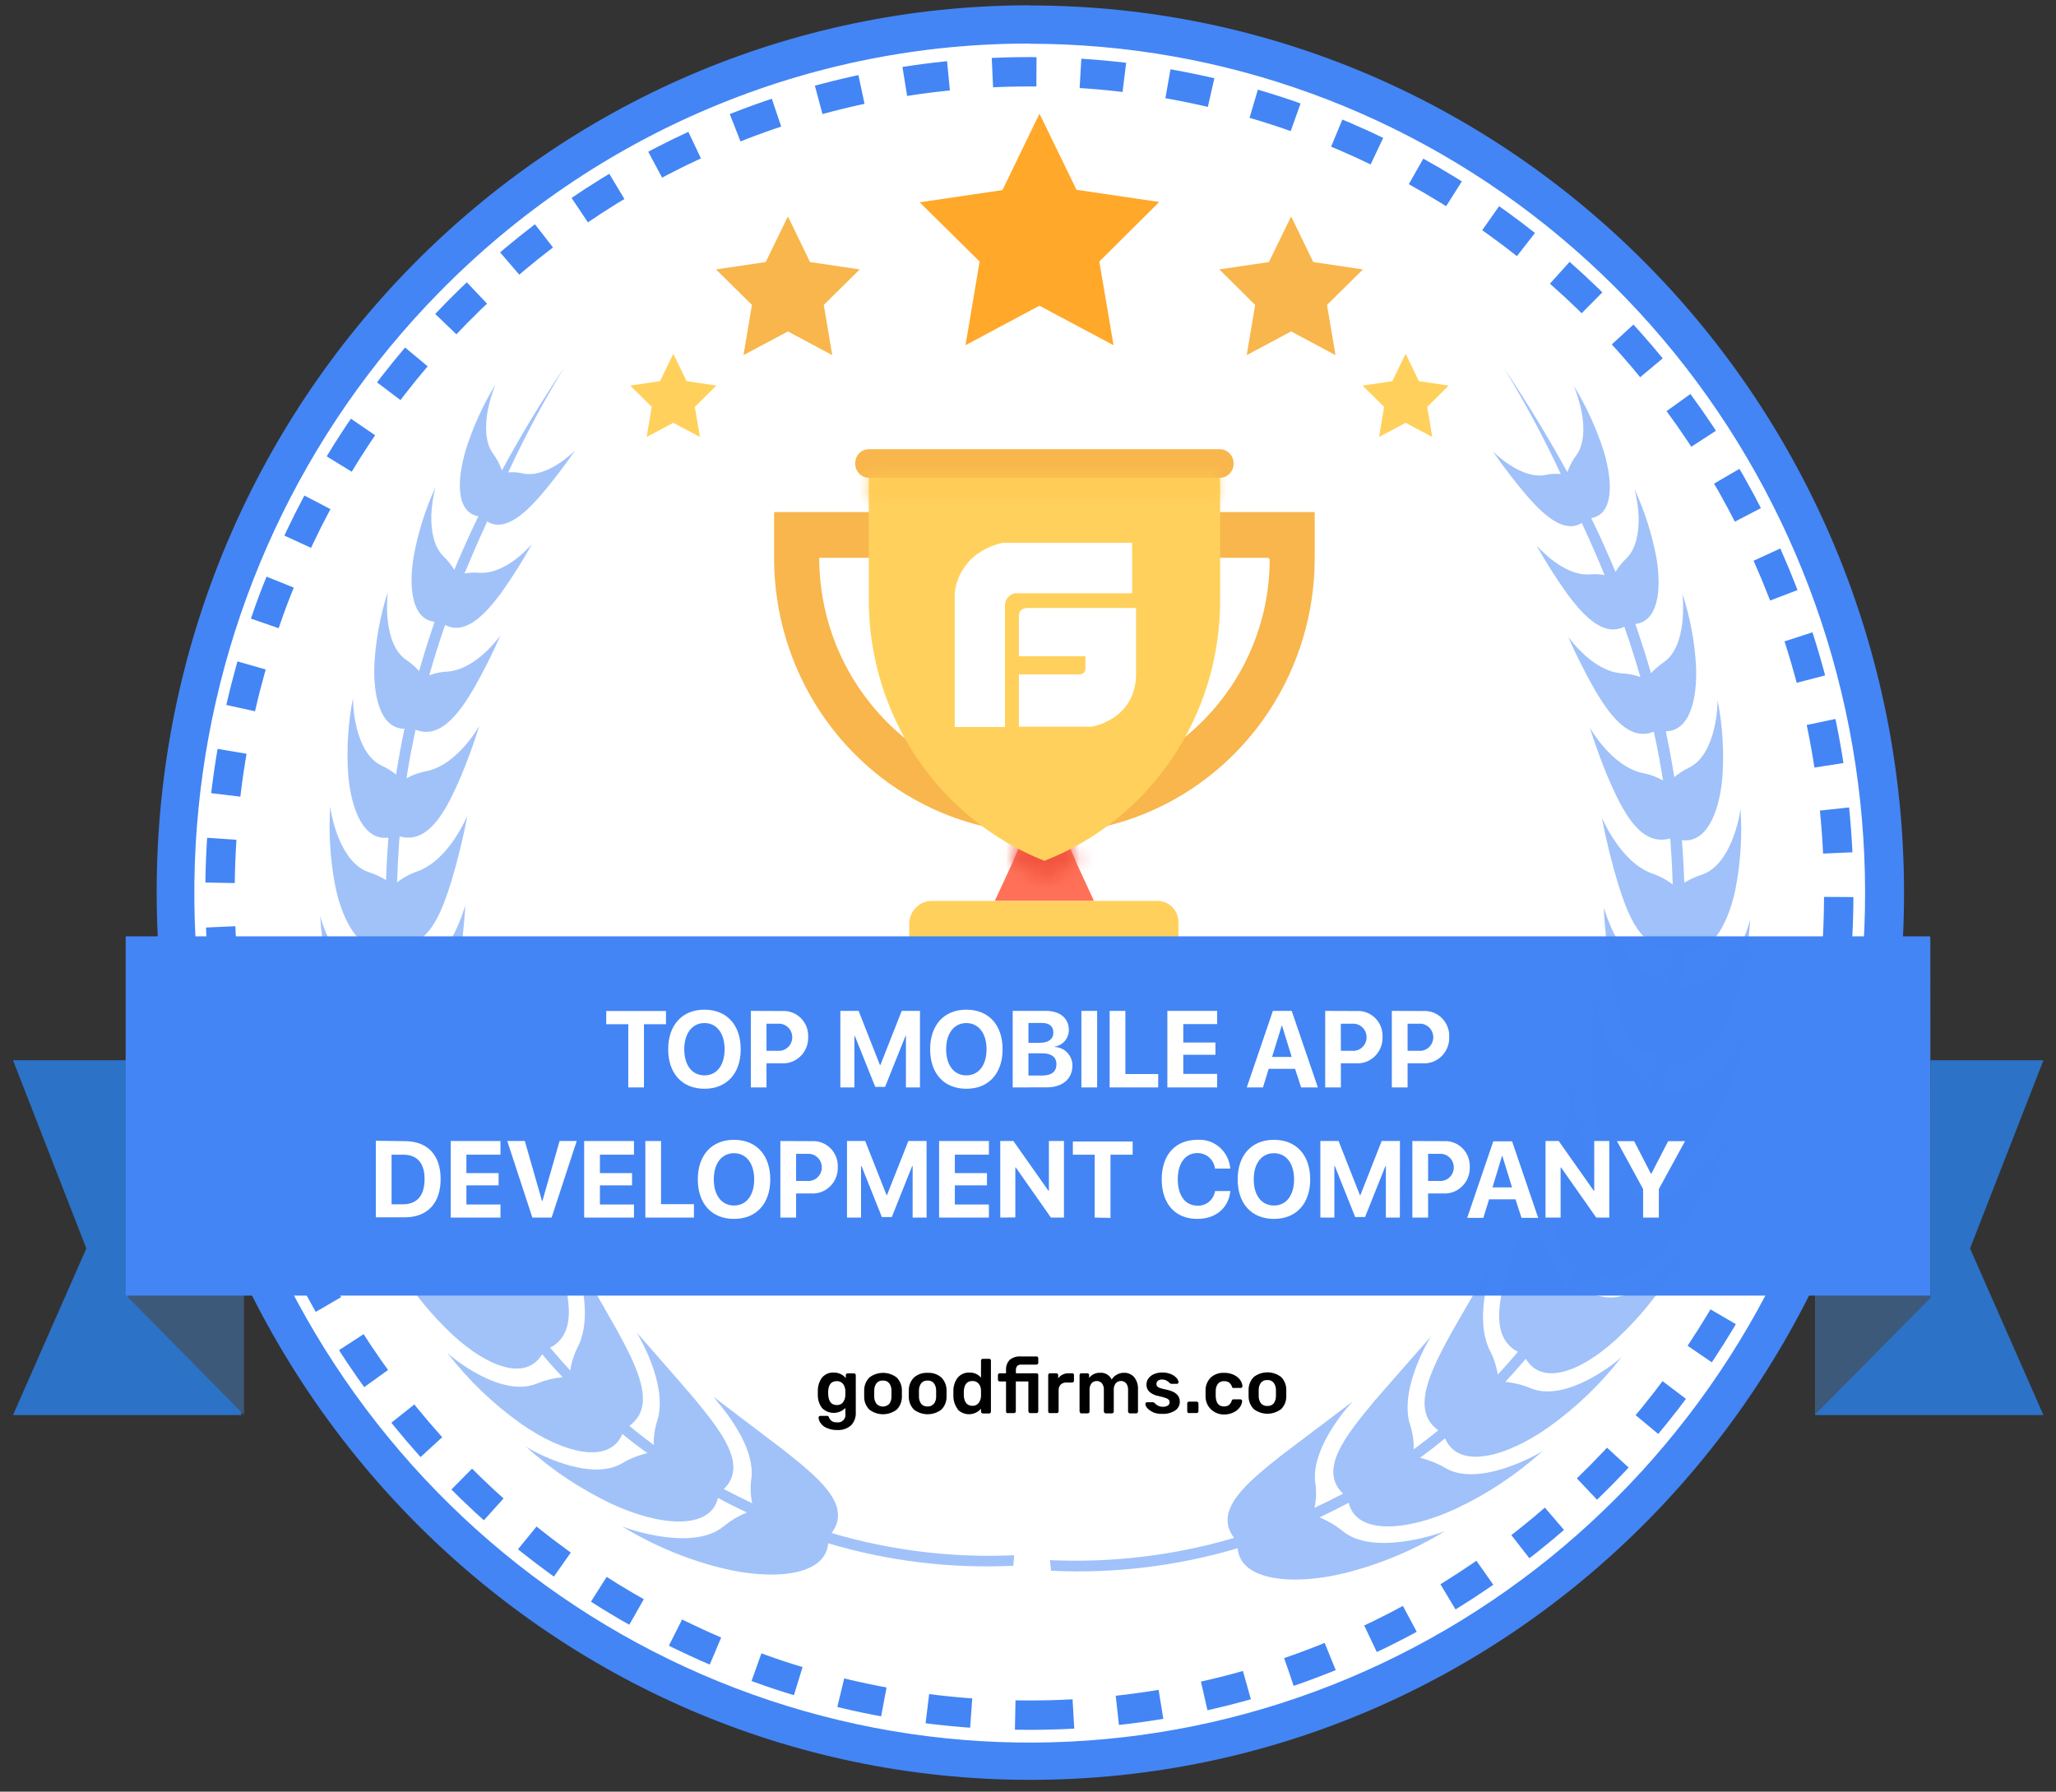 <svg width="140" height="122" viewBox="0 0 140 122" fill="none" xmlns="http://www.w3.org/2000/svg">
<rect x="0" y="0" width="140" height="122" fill="#333333" stroke="none"/>
<g clip-path="url(#clip0_6335_1163)">
<path d="M70.154 119.876C102.306 119.876 128.371 93.416 128.371 60.776C128.371 28.137 102.306 1.677 70.154 1.677C38.001 1.677 11.937 28.137 11.937 60.776C11.937 93.416 38.001 119.876 70.154 119.876Z" fill="white"/>
<path d="M70.154 2.98C83.314 2.989 96.063 7.636 106.231 16.131C116.398 24.626 123.354 36.443 125.914 49.568C128.474 62.693 126.48 76.314 120.27 88.112C114.061 99.909 104.02 109.153 91.86 114.267C79.7 119.382 66.172 120.051 53.58 116.161C40.989 112.272 30.113 104.063 22.807 92.935C15.5 81.806 12.214 68.446 13.508 55.13C14.803 41.814 20.598 29.367 29.906 19.908C35.183 14.52 41.459 10.249 48.369 7.341C55.279 4.433 62.688 2.946 70.167 2.967M70.167 0.36C37.305 0.36 10.668 27.401 10.668 60.741C10.668 94.081 37.292 121.196 70.154 121.196C103.016 121.196 129.653 94.155 129.653 60.815C129.653 27.475 103.016 0.373 70.154 0.373L70.167 0.36Z" fill="#4385F4"/>
<path d="M70.094 116.791C100.533 116.791 125.205 91.74 125.205 60.837C125.205 29.934 100.533 4.887 70.094 4.887C39.654 4.887 14.982 29.938 14.982 60.837C14.982 91.735 39.659 116.791 70.094 116.791Z" stroke="#4385F4" stroke-width="2" stroke-miterlimit="10" stroke-dasharray="3 3"/>
<path d="M74.49 61.345H67.74L68.894 58.852L69.889 56.515H72.346L73.341 58.852L74.49 61.345Z" fill="#FF7058"/>
<path d="M78.784 61.345H63.447C63.041 61.346 62.652 61.51 62.365 61.802C62.078 62.093 61.915 62.488 61.913 62.9V67.961H80.245V62.9C80.259 62.698 80.231 62.496 80.163 62.305C80.096 62.115 79.99 61.941 79.852 61.795C79.715 61.648 79.549 61.533 79.365 61.455C79.181 61.378 78.983 61.34 78.784 61.345Z" fill="#FFD15C"/>
<mask id="mask0_6335_1163" style="mask-type:luminance" maskUnits="userSpaceOnUse" x="68" y="56" width="6" height="4">
<path d="M73.341 58.852C72.742 59.174 72.128 59.464 71.5 59.721L71.115 59.799L70.735 59.642C70.106 59.386 69.492 59.096 68.894 58.774L69.889 56.437H72.264L73.341 58.852Z" fill="white"/>
</mask>
<g mask="url(#mask0_6335_1163)">
<path d="M75.477 54.265H66.758V61.958H75.477V54.265Z" fill="#F1543F"/>
</g>
<path d="M83.081 30.586H59.157C58.913 30.589 58.68 30.689 58.508 30.864C58.336 31.04 58.237 31.276 58.234 31.524C58.228 31.652 58.248 31.781 58.291 31.901C58.334 32.022 58.401 32.133 58.487 32.227C58.573 32.321 58.676 32.397 58.791 32.45C58.906 32.503 59.03 32.532 59.157 32.536H83.081C83.324 32.532 83.555 32.431 83.727 32.256C83.898 32.081 83.996 31.845 83.999 31.598C84.005 31.47 83.986 31.342 83.943 31.222C83.9 31.102 83.833 30.991 83.748 30.897C83.662 30.803 83.559 30.727 83.445 30.674C83.331 30.62 83.207 30.59 83.081 30.586ZM52.71 34.869V38.062C52.722 41.769 53.815 45.389 55.849 48.465C57.883 51.541 60.767 53.935 64.138 55.346C68.609 57.217 73.625 57.217 78.095 55.346C81.466 53.935 84.351 51.541 86.385 48.465C88.419 45.389 89.511 41.769 89.523 38.062V34.869H52.71ZM86.46 38.062C86.461 41.678 85.212 45.179 82.931 47.953C81.49 49.72 79.686 51.145 77.645 52.126C75.604 53.108 73.376 53.623 71.119 53.635C68.859 53.64 66.626 53.133 64.584 52.15C62.541 51.167 60.74 49.733 59.31 47.953C57.048 45.168 55.802 41.674 55.782 38.062V37.984H86.383V38.062H86.46Z" fill="#F8B64C"/>
<path d="M83.082 32.536V40.942C83.076 44.771 81.93 48.509 79.794 51.664C77.659 54.819 74.635 57.243 71.119 58.617C67.601 57.226 64.577 54.787 62.443 51.621C60.309 48.454 59.163 44.707 59.157 40.868V32.536H83.082Z" fill="#FFD15C"/>
<mask id="mask1_6335_1163" style="mask-type:luminance" maskUnits="userSpaceOnUse" x="59" y="32" width="25" height="2">
<path d="M83.004 32.536H59.152V33.705H83.004V32.536Z" fill="white"/>
</mask>
<g mask="url(#mask1_6335_1163)">
<path d="M85.14 30.364H57.017V35.877H85.14V30.364Z" fill="#FFC952"/>
</g>
<path d="M70.065 41.398C70.065 41.398 69.377 41.328 69.377 41.945V44.686H73.91V45.507C73.912 45.564 73.903 45.621 73.882 45.674C73.862 45.727 73.83 45.774 73.789 45.813C73.749 45.852 73.7 45.882 73.647 45.901C73.594 45.919 73.538 45.926 73.483 45.92H69.381V49.482H74.337C74.337 49.482 77.328 49.017 77.357 45.92V41.398H70.065ZM77.088 36.959H68.27C65.079 37.727 65.011 40.434 65.011 40.434V49.504H68.428V41.25C68.427 41.054 68.491 40.863 68.609 40.709C68.728 40.554 68.895 40.445 69.082 40.399H77.093L77.088 36.959Z" fill="white"/>
<path opacity="0.5" d="M42.355 103.925L42.307 103.895C42.307 103.895 42.325 103.908 42.355 103.925ZM35.788 98.499L35.754 98.465C35.754 98.465 35.767 98.482 35.788 98.499ZM21.81 62.362V62.336C21.81 62.336 21.81 62.349 21.81 62.366V62.362ZM22.489 54.873C22.489 54.843 22.489 54.825 22.489 54.83C22.489 54.834 22.485 54.851 22.489 54.877V54.873Z" fill="#4385F4"/>
<g opacity="0.5">
<path d="M69.06 105.901C64.861 106.093 60.66 105.582 56.624 104.389C58.068 102.487 55.684 100.593 53.398 98.768L48.609 95.132C48.553 95.176 51.429 98.086 51.172 100.623C51.079 101.2 51.095 101.79 51.219 102.361C50.566 102.052 49.938 101.735 49.288 101.396C50.967 99.759 49.066 97.413 47.238 95.189C45.306 92.943 43.358 90.741 43.354 90.736C43.35 90.732 45.49 94.159 44.781 96.657C44.59 97.215 44.501 97.804 44.516 98.395C43.948 97.96 43.393 97.552 42.854 97.092C44.743 95.736 43.367 93.06 42 90.55C40.564 88 39.082 85.524 39.082 85.519C39.082 85.515 40.526 89.242 39.389 91.627C39.106 92.154 38.917 92.727 38.83 93.321C38.36 92.811 37.904 92.294 37.463 91.77C39.483 90.715 38.697 87.861 37.839 85.141C36.886 82.383 35.861 79.798 35.869 79.759C35.878 79.72 36.634 83.634 35.113 85.841C34.744 86.32 34.455 86.859 34.259 87.435C33.894 86.856 33.544 86.277 33.208 85.697C35.344 84.933 35.083 81.996 34.703 79.216C34.237 76.375 33.665 73.699 33.665 73.669C33.665 73.638 33.789 77.579 31.93 79.516C31.495 79.938 31.129 80.428 30.845 80.967C30.678 80.572 30.512 80.176 30.354 79.776C30.234 79.468 30.114 79.16 30.003 78.847C32.169 78.439 32.362 75.654 32.422 73.013C32.422 70.315 32.268 67.766 32.255 67.739C32.242 67.713 31.828 71.358 29.781 72.952C29.305 73.29 28.885 73.704 28.538 74.177C28.325 73.343 28.111 72.509 27.966 71.666C30.102 71.606 30.695 69.06 31.119 66.588C31.541 64.117 31.695 61.684 31.674 61.684C31.652 61.684 30.819 64.972 28.683 66.154C28.177 66.412 27.715 66.752 27.316 67.162C27.214 66.212 27.138 65.26 27.09 64.308C29.149 64.56 30.025 62.266 30.73 60.038C31.169 58.566 31.534 57.073 31.823 55.563C31.798 55.563 30.623 58.508 28.474 59.316C27.957 59.489 27.472 59.747 27.038 60.081C27.064 59.234 27.107 58.387 27.167 57.548C27.167 57.349 27.201 57.149 27.214 56.953C29.072 57.479 30.23 55.442 31.119 53.478C32.007 51.515 32.635 49.434 32.635 49.43C32.635 49.425 31.195 52.036 29.093 52.501C28.599 52.587 28.121 52.754 27.679 52.996C27.85 51.888 28.06 50.785 28.299 49.686C29.931 50.359 31.221 48.643 32.238 46.928C32.916 45.738 33.532 44.513 34.083 43.257C34.083 43.257 32.468 45.581 30.482 45.729C30.054 45.746 29.632 45.831 29.23 45.981C29.555 44.84 29.914 43.699 30.307 42.557C31.691 43.274 33.024 41.858 34.118 40.386C34.883 39.312 35.588 38.196 36.228 37.041C36.228 37.041 34.485 39.126 32.648 39.004C32.308 38.975 31.967 38.991 31.631 39.052C32.084 37.946 32.567 36.837 33.079 35.724L33.169 35.507C34.318 36.228 35.647 35.073 36.788 33.77C37.63 32.781 38.422 31.749 39.159 30.677C39.159 30.677 37.279 32.58 35.634 32.245C35.298 32.162 34.95 32.135 34.605 32.167C35.747 29.696 37.031 27.295 38.45 24.977C36.847 27.367 35.425 29.712 34.177 32.036C34.03 31.616 33.821 31.221 33.558 30.864C33.032 30.142 33.02 28.978 33.208 27.984C33.326 27.365 33.505 26.759 33.742 26.177C32.893 27.567 32.215 29.058 31.721 30.616C31.067 32.814 31.089 34.895 32.575 35.155C31.982 36.372 31.439 37.592 30.935 38.804C30.728 38.466 30.479 38.155 30.196 37.879C29.516 37.223 29.341 36.059 29.371 35.047C29.398 34.416 29.493 33.789 29.653 33.179C28.966 34.673 28.468 36.249 28.171 37.87C27.803 40.094 28.077 42.171 29.593 42.34C29.209 43.458 28.857 44.576 28.538 45.694C28.283 45.411 27.997 45.16 27.684 44.947C26.035 43.874 26.359 40.529 26.419 40.277C25.9 41.878 25.588 43.541 25.492 45.225C25.402 47.518 25.949 49.608 27.534 49.625C27.534 49.625 27.534 49.625 27.534 49.651C27.32 50.673 27.133 51.703 26.97 52.74C26.666 52.498 26.334 52.292 25.983 52.127C24.108 51.258 24.009 47.783 24.039 47.51C23.7 49.233 23.59 50.995 23.71 52.748C23.916 55.146 24.77 57.262 26.449 57.036C26.372 58 26.318 58.965 26.287 59.929C25.928 59.708 25.545 59.53 25.146 59.399C23.108 58.761 22.518 55.333 22.489 54.903C22.365 56.737 22.483 58.579 22.839 60.381C23.343 62.857 24.625 65.037 26.338 64.49C26.384 65.376 26.455 66.263 26.552 67.149C26.128 66.944 25.68 66.798 25.219 66.714C22.959 66.336 21.869 62.705 21.801 62.37C21.919 64.336 22.303 66.276 22.942 68.135C23.839 70.711 25.53 72.87 27.278 71.923C27.444 72.731 27.628 73.539 27.837 74.342C27.336 74.175 26.814 74.082 26.287 74.064C23.817 73.995 22.134 70.181 22.078 69.946C22.485 72.016 23.178 74.017 24.138 75.889C25.5 78.525 27.658 80.593 29.358 79.19C29.623 79.903 29.908 80.608 30.213 81.306C29.642 81.19 29.057 81.162 28.478 81.223C25.851 81.519 23.458 77.635 23.433 77.492C24.175 79.625 25.223 81.635 26.543 83.456C28.423 86.062 31.076 87.934 32.614 86.106C32.956 86.685 33.312 87.264 33.682 87.843C33.098 87.809 32.512 87.864 31.943 88.004C29.324 88.682 26.257 85.02 26.308 84.963C27.379 87.005 28.755 88.864 30.388 90.476C32.703 92.8 35.681 94.268 36.92 92.213C37.347 92.743 37.83 93.269 38.309 93.781C37.722 93.833 37.146 93.972 36.6 94.194C34.177 95.245 30.76 92.439 30.435 92.092C31.865 93.95 33.558 95.582 35.459 96.935C38.249 98.899 41.474 99.802 42.38 97.643C42.93 98.101 43.499 98.535 44.089 98.946C43.49 99.088 42.914 99.318 42.38 99.628C40.141 100.984 36.185 98.781 35.784 98.482C37.559 100.09 39.559 101.422 41.718 102.435C44.901 103.907 48.357 104.229 48.891 102C49.532 102.348 50.173 102.674 50.856 102.986C50.286 103.224 49.753 103.543 49.271 103.933C47.242 105.632 42.863 104.159 42.35 103.933C44.457 105.22 46.743 106.178 49.13 106.774C52.629 107.643 56.218 107.322 56.393 105.089C60.483 106.307 64.743 106.824 69 106.618L69.06 105.901Z" fill="#4385F4"/>
</g>
<path d="M86.725 95.567C86.833 95.421 86.889 95.242 86.883 95.059C86.883 95.024 86.883 94.959 86.883 94.859C86.883 94.759 86.883 94.69 86.883 94.655C86.889 94.471 86.832 94.292 86.721 94.147C86.668 94.086 86.602 94.038 86.528 94.008C86.454 93.978 86.374 93.966 86.294 93.973C86.214 93.967 86.134 93.979 86.06 94.009C85.986 94.039 85.92 94.086 85.867 94.147C85.758 94.292 85.702 94.472 85.709 94.655V94.859V95.059C85.702 95.242 85.76 95.422 85.871 95.567C85.925 95.626 85.992 95.672 86.066 95.701C86.139 95.731 86.219 95.743 86.298 95.737C86.377 95.743 86.457 95.731 86.531 95.702C86.605 95.672 86.671 95.626 86.725 95.567ZM85.375 95.954C85.263 95.84 85.173 95.705 85.112 95.555C85.052 95.406 85.02 95.246 85.021 95.085V94.629C85.02 94.467 85.052 94.307 85.114 94.157C85.175 94.008 85.266 93.873 85.38 93.76C85.647 93.557 85.971 93.448 86.305 93.448C86.638 93.448 86.962 93.557 87.23 93.76C87.343 93.873 87.434 94.008 87.495 94.157C87.557 94.307 87.589 94.467 87.588 94.629C87.588 94.668 87.588 94.746 87.588 94.859C87.588 94.972 87.588 95.046 87.588 95.085C87.59 95.246 87.559 95.407 87.498 95.556C87.437 95.705 87.347 95.841 87.234 95.954C86.965 96.156 86.639 96.266 86.305 96.266C85.97 96.266 85.644 96.156 85.375 95.954ZM82.445 95.954C82.331 95.841 82.241 95.705 82.18 95.556C82.119 95.407 82.088 95.246 82.09 95.085V94.876V94.668C82.089 94.506 82.12 94.346 82.181 94.197C82.242 94.048 82.332 93.913 82.445 93.799C82.694 93.579 83.017 93.466 83.346 93.482C83.582 93.475 83.816 93.524 84.03 93.625C84.199 93.705 84.346 93.828 84.457 93.981C84.54 94.101 84.59 94.24 84.602 94.385C84.604 94.402 84.602 94.419 84.596 94.435C84.59 94.451 84.58 94.465 84.568 94.477C84.543 94.499 84.511 94.511 84.478 94.511H84.025C83.998 94.52 83.968 94.52 83.94 94.511C83.917 94.486 83.9 94.457 83.889 94.425C83.851 94.311 83.781 94.212 83.688 94.138C83.593 94.076 83.481 94.045 83.367 94.051C83.288 94.042 83.208 94.052 83.134 94.081C83.06 94.11 82.993 94.156 82.94 94.216C82.831 94.363 82.775 94.544 82.782 94.729V95.094C82.805 95.545 82.993 95.771 83.346 95.771C83.46 95.775 83.573 95.745 83.671 95.684C83.763 95.609 83.832 95.508 83.867 95.393C83.878 95.362 83.895 95.334 83.918 95.311C83.943 95.291 83.973 95.282 84.004 95.285H84.457C84.49 95.285 84.522 95.297 84.546 95.32C84.559 95.331 84.568 95.345 84.574 95.361C84.58 95.377 84.582 95.394 84.581 95.411C84.568 95.551 84.519 95.686 84.44 95.802C84.332 95.96 84.184 96.086 84.013 96.166C83.797 96.273 83.56 96.326 83.32 96.319C82.998 96.315 82.688 96.188 82.453 95.962L82.445 95.954ZM80.877 96.184C80.866 96.172 80.857 96.159 80.851 96.144C80.845 96.129 80.842 96.113 80.843 96.097V95.567C80.841 95.55 80.844 95.533 80.849 95.517C80.855 95.501 80.864 95.487 80.876 95.475C80.888 95.463 80.902 95.454 80.918 95.448C80.933 95.442 80.95 95.44 80.966 95.441H81.483C81.499 95.441 81.515 95.444 81.529 95.45C81.544 95.456 81.558 95.465 81.569 95.476C81.581 95.488 81.591 95.502 81.597 95.517C81.604 95.533 81.607 95.55 81.607 95.567V96.093C81.608 96.109 81.605 96.125 81.599 96.14C81.593 96.154 81.584 96.168 81.573 96.18C81.562 96.193 81.548 96.203 81.533 96.21C81.517 96.216 81.5 96.219 81.483 96.219H80.966C80.948 96.222 80.93 96.222 80.912 96.217C80.895 96.213 80.878 96.204 80.864 96.193L80.877 96.184ZM78.506 96.153C78.357 96.093 78.224 95.997 78.117 95.876C78.047 95.801 78.004 95.704 77.993 95.602C77.992 95.587 77.994 95.572 77.999 95.557C78.004 95.543 78.012 95.53 78.023 95.519C78.045 95.498 78.074 95.486 78.104 95.484H78.531C78.546 95.486 78.56 95.49 78.573 95.498C78.585 95.505 78.596 95.516 78.604 95.528L78.719 95.628C78.848 95.739 79.012 95.797 79.181 95.793C79.297 95.798 79.412 95.771 79.514 95.715C79.554 95.691 79.587 95.656 79.609 95.615C79.632 95.574 79.643 95.527 79.642 95.48C79.644 95.418 79.623 95.357 79.582 95.311C79.522 95.256 79.451 95.215 79.373 95.194C79.223 95.142 79.07 95.1 78.916 95.067C78.681 95.033 78.459 94.933 78.275 94.781C78.205 94.717 78.15 94.639 78.114 94.551C78.078 94.463 78.061 94.368 78.066 94.273C78.067 94.131 78.11 93.993 78.189 93.877C78.283 93.746 78.41 93.642 78.557 93.578C78.74 93.495 78.938 93.455 79.138 93.46C79.343 93.454 79.546 93.491 79.736 93.569C79.882 93.629 80.013 93.721 80.121 93.838C80.194 93.913 80.239 94.011 80.249 94.116C80.249 94.131 80.247 94.145 80.242 94.159C80.237 94.172 80.229 94.184 80.219 94.194C80.209 94.206 80.196 94.215 80.182 94.221C80.168 94.227 80.153 94.23 80.138 94.229H79.753C79.737 94.23 79.72 94.227 79.706 94.221C79.691 94.214 79.678 94.203 79.668 94.19C79.627 94.159 79.589 94.126 79.552 94.09C79.498 94.046 79.437 94.009 79.373 93.981C79.299 93.95 79.218 93.935 79.138 93.938C79.034 93.929 78.931 93.958 78.847 94.021C78.815 94.047 78.788 94.081 78.77 94.119C78.753 94.157 78.744 94.2 78.745 94.242C78.742 94.298 78.759 94.354 78.792 94.399C78.848 94.452 78.915 94.492 78.988 94.516C79.128 94.563 79.271 94.599 79.416 94.624C80.031 94.746 80.338 95.02 80.338 95.445C80.339 95.564 80.311 95.681 80.256 95.786C80.201 95.891 80.12 95.98 80.022 96.045C79.759 96.212 79.452 96.293 79.142 96.275C78.92 96.284 78.699 96.246 78.493 96.162L78.506 96.153ZM73.546 96.184C73.534 96.172 73.526 96.159 73.52 96.144C73.514 96.129 73.511 96.113 73.511 96.097V93.634C73.512 93.6 73.524 93.568 73.546 93.543C73.571 93.522 73.603 93.511 73.635 93.512H74.037C74.053 93.511 74.069 93.513 74.085 93.518C74.1 93.523 74.115 93.532 74.127 93.543C74.138 93.555 74.147 93.569 74.153 93.585C74.159 93.6 74.162 93.617 74.161 93.634V93.829C74.249 93.715 74.362 93.624 74.491 93.563C74.62 93.501 74.762 93.472 74.904 93.478C75.067 93.464 75.23 93.5 75.372 93.582C75.514 93.665 75.628 93.789 75.699 93.938C75.785 93.797 75.906 93.682 76.049 93.604C76.198 93.519 76.366 93.475 76.536 93.478C76.665 93.474 76.792 93.497 76.911 93.547C77.03 93.598 77.136 93.673 77.224 93.769C77.414 94.007 77.509 94.309 77.489 94.616V96.114C77.489 96.13 77.486 96.146 77.48 96.161C77.474 96.176 77.466 96.19 77.455 96.201C77.444 96.214 77.43 96.225 77.414 96.231C77.399 96.238 77.382 96.241 77.365 96.24H76.938C76.921 96.24 76.904 96.237 76.889 96.23C76.874 96.224 76.86 96.214 76.848 96.201C76.837 96.19 76.828 96.176 76.822 96.161C76.817 96.146 76.814 96.13 76.814 96.114V94.659C76.828 94.49 76.78 94.32 76.677 94.186C76.632 94.136 76.577 94.098 76.516 94.072C76.455 94.047 76.389 94.035 76.323 94.038C76.259 94.037 76.195 94.05 76.136 94.076C76.078 94.101 76.025 94.139 75.981 94.186C75.876 94.319 75.825 94.489 75.84 94.659V96.114C75.84 96.13 75.837 96.146 75.831 96.161C75.825 96.176 75.817 96.19 75.806 96.201C75.795 96.214 75.781 96.225 75.765 96.231C75.75 96.238 75.733 96.241 75.716 96.24H75.289C75.257 96.238 75.226 96.224 75.203 96.201C75.18 96.178 75.167 96.147 75.165 96.114V94.659C75.181 94.489 75.132 94.32 75.028 94.186C74.982 94.138 74.927 94.1 74.866 94.074C74.805 94.049 74.739 94.037 74.674 94.038C74.61 94.038 74.546 94.051 74.488 94.076C74.429 94.102 74.376 94.139 74.332 94.186C74.227 94.319 74.176 94.489 74.191 94.659V96.114C74.192 96.13 74.19 96.146 74.184 96.161C74.179 96.176 74.171 96.19 74.161 96.201C74.149 96.214 74.135 96.224 74.12 96.23C74.105 96.237 74.088 96.24 74.071 96.24H73.644C73.623 96.243 73.602 96.24 73.582 96.231C73.563 96.223 73.546 96.21 73.533 96.193L73.546 96.184ZM71.409 96.184C71.398 96.172 71.39 96.159 71.384 96.144C71.378 96.129 71.375 96.113 71.375 96.097V93.643C71.375 93.608 71.387 93.574 71.409 93.547C71.421 93.535 71.435 93.526 71.451 93.52C71.466 93.514 71.483 93.512 71.499 93.512H71.926C71.944 93.511 71.961 93.514 71.977 93.52C71.993 93.526 72.008 93.535 72.02 93.547C72.043 93.574 72.055 93.608 72.055 93.643V93.856C72.14 93.74 72.252 93.649 72.382 93.589C72.51 93.529 72.652 93.503 72.794 93.512H73.007C73.023 93.511 73.04 93.513 73.055 93.518C73.071 93.523 73.085 93.532 73.097 93.543C73.109 93.555 73.118 93.569 73.124 93.585C73.129 93.6 73.132 93.617 73.131 93.634V94.016C73.133 94.032 73.13 94.049 73.124 94.064C73.118 94.079 73.109 94.092 73.097 94.103C73.086 94.116 73.072 94.126 73.057 94.133C73.041 94.14 73.024 94.143 73.007 94.142H72.606C72.536 94.138 72.467 94.148 72.402 94.172C72.336 94.196 72.276 94.233 72.225 94.281C72.177 94.332 72.14 94.393 72.115 94.46C72.091 94.526 72.081 94.597 72.085 94.668V96.097C72.086 96.113 72.084 96.129 72.078 96.145C72.072 96.16 72.062 96.173 72.05 96.184C72.04 96.196 72.026 96.206 72.012 96.213C71.997 96.219 71.981 96.223 71.965 96.223H71.474C71.441 96.225 71.409 96.214 71.384 96.193L71.409 96.184ZM68.539 96.184C68.528 96.172 68.519 96.159 68.513 96.144C68.507 96.129 68.504 96.113 68.504 96.097V94.068H68.077C68.061 94.07 68.044 94.067 68.028 94.061C68.013 94.056 67.999 94.046 67.987 94.034C67.975 94.022 67.966 94.008 67.96 93.992C67.954 93.976 67.952 93.959 67.953 93.942V93.634C67.954 93.602 67.966 93.571 67.987 93.547C67.999 93.535 68.013 93.526 68.029 93.52C68.044 93.514 68.061 93.512 68.077 93.512H68.504V93.304C68.495 93.174 68.512 93.044 68.556 92.922C68.599 92.8 68.668 92.689 68.757 92.596C68.971 92.425 69.241 92.343 69.513 92.366H70.576C70.593 92.364 70.609 92.366 70.624 92.371C70.64 92.377 70.654 92.385 70.666 92.396C70.688 92.421 70.7 92.454 70.7 92.487V92.796C70.7 92.813 70.697 92.83 70.69 92.845C70.684 92.861 70.674 92.875 70.662 92.887C70.651 92.898 70.637 92.907 70.623 92.913C70.608 92.919 70.592 92.922 70.576 92.922H69.538C69.487 92.917 69.435 92.923 69.387 92.94C69.338 92.958 69.293 92.985 69.256 93.022C69.197 93.112 69.168 93.221 69.175 93.33V93.512H70.576C70.593 93.511 70.609 93.513 70.624 93.518C70.64 93.523 70.654 93.532 70.666 93.543C70.688 93.568 70.7 93.6 70.7 93.634V96.097C70.701 96.113 70.698 96.129 70.692 96.144C70.686 96.159 70.677 96.172 70.666 96.184C70.655 96.197 70.641 96.207 70.626 96.214C70.61 96.221 70.593 96.224 70.576 96.223H70.149C70.117 96.221 70.087 96.207 70.064 96.184C70.041 96.161 70.027 96.13 70.025 96.097V94.068H69.171V96.097C69.172 96.113 69.17 96.129 69.164 96.145C69.158 96.16 69.149 96.173 69.137 96.184C69.126 96.197 69.112 96.207 69.096 96.214C69.081 96.221 69.064 96.224 69.047 96.223H68.62C68.601 96.227 68.581 96.226 68.563 96.221C68.544 96.215 68.527 96.206 68.513 96.193L68.539 96.184ZM66.646 95.528C66.743 95.391 66.797 95.228 66.8 95.059C66.8 95.015 66.8 94.95 66.8 94.859C66.8 94.768 66.8 94.698 66.8 94.655C66.796 94.496 66.741 94.343 66.642 94.221C66.589 94.159 66.523 94.111 66.449 94.079C66.375 94.048 66.295 94.034 66.215 94.038C65.851 94.038 65.655 94.268 65.629 94.729V95.041C65.655 95.476 65.851 95.728 66.215 95.728C66.297 95.732 66.379 95.716 66.454 95.682C66.529 95.647 66.595 95.594 66.646 95.528ZM65.223 95.962C65.025 95.707 64.918 95.389 64.92 95.063V94.698C64.917 94.374 65.022 94.059 65.219 93.803C65.318 93.689 65.442 93.599 65.58 93.54C65.719 93.481 65.868 93.456 66.018 93.465C66.165 93.458 66.312 93.486 66.448 93.545C66.583 93.605 66.703 93.694 66.8 93.808V92.648C66.8 92.631 66.803 92.614 66.81 92.598C66.816 92.583 66.826 92.569 66.838 92.557C66.85 92.546 66.863 92.538 66.878 92.533C66.893 92.527 66.908 92.525 66.924 92.526H67.351C67.367 92.525 67.383 92.527 67.399 92.532C67.414 92.537 67.428 92.546 67.441 92.557C67.452 92.569 67.461 92.583 67.467 92.599C67.473 92.614 67.476 92.631 67.475 92.648V96.123C67.476 96.139 67.474 96.156 67.468 96.171C67.462 96.186 67.453 96.199 67.441 96.21C67.43 96.223 67.416 96.233 67.4 96.24C67.385 96.247 67.368 96.25 67.351 96.249H66.924C66.891 96.247 66.861 96.233 66.838 96.21C66.816 96.187 66.802 96.156 66.8 96.123V95.928C66.699 96.042 66.577 96.134 66.44 96.198C66.303 96.262 66.155 96.297 66.004 96.3C65.853 96.304 65.704 96.275 65.564 96.217C65.425 96.159 65.299 96.072 65.194 95.962H65.223ZM63.587 95.602C63.695 95.456 63.751 95.276 63.745 95.094C63.745 95.059 63.745 94.994 63.745 94.894C63.745 94.794 63.745 94.724 63.745 94.69C63.75 94.507 63.694 94.328 63.587 94.181C63.534 94.121 63.468 94.074 63.394 94.043C63.319 94.013 63.239 94.001 63.16 94.008C63.08 94.002 63.001 94.014 62.927 94.044C62.853 94.075 62.786 94.121 62.733 94.181C62.625 94.328 62.57 94.507 62.575 94.69V95.094C62.569 95.276 62.625 95.456 62.733 95.602C62.787 95.661 62.854 95.706 62.928 95.736C63.001 95.765 63.081 95.777 63.16 95.771C63.245 95.777 63.33 95.761 63.407 95.726C63.485 95.69 63.552 95.636 63.604 95.567L63.587 95.602ZM62.237 95.988C62.124 95.875 62.035 95.739 61.974 95.59C61.913 95.441 61.882 95.281 61.883 95.12V94.663C61.882 94.502 61.914 94.341 61.975 94.192C62.037 94.043 62.127 93.908 62.241 93.795C62.501 93.573 62.834 93.461 63.173 93.482C63.508 93.462 63.839 93.574 64.096 93.795C64.209 93.908 64.3 94.043 64.361 94.192C64.423 94.341 64.455 94.502 64.454 94.663C64.454 94.703 64.454 94.781 64.454 94.894C64.454 95.007 64.454 95.081 64.454 95.12C64.455 95.281 64.424 95.441 64.363 95.59C64.302 95.739 64.212 95.875 64.1 95.988C63.83 96.192 63.504 96.301 63.168 96.301C62.833 96.301 62.507 96.192 62.237 95.988ZM60.55 95.602C60.658 95.456 60.712 95.276 60.703 95.094C60.707 95.027 60.707 94.96 60.703 94.894C60.707 94.826 60.707 94.758 60.703 94.69C60.71 94.507 60.654 94.327 60.545 94.181C60.492 94.121 60.426 94.073 60.352 94.043C60.278 94.013 60.198 94.001 60.118 94.008C60.038 94.001 59.959 94.014 59.885 94.044C59.81 94.074 59.744 94.121 59.691 94.181C59.58 94.326 59.523 94.506 59.529 94.69V95.094C59.522 95.277 59.58 95.457 59.691 95.602C59.805 95.715 59.958 95.779 60.118 95.779C60.278 95.779 60.431 95.715 60.545 95.602H60.55ZM59.2 95.988C59.086 95.875 58.996 95.74 58.935 95.591C58.874 95.442 58.844 95.281 58.845 95.12V94.663C58.845 94.502 58.876 94.341 58.938 94.192C59 94.043 59.09 93.908 59.204 93.795C59.471 93.592 59.795 93.483 60.129 93.483C60.462 93.483 60.786 93.592 61.054 93.795C61.167 93.908 61.258 94.043 61.32 94.192C61.381 94.341 61.413 94.502 61.413 94.663C61.413 94.703 61.413 94.781 61.413 94.894C61.413 95.007 61.413 95.081 61.413 95.12C61.413 95.281 61.382 95.441 61.321 95.59C61.26 95.739 61.171 95.875 61.058 95.988C60.789 96.191 60.463 96.301 60.129 96.301C59.794 96.301 59.468 96.191 59.2 95.988ZM57.405 95.484C57.502 95.352 57.557 95.193 57.563 95.028C57.566 94.972 57.566 94.915 57.563 94.859C57.566 94.804 57.566 94.749 57.563 94.694C57.557 94.528 57.502 94.368 57.405 94.234C57.353 94.171 57.287 94.122 57.213 94.089C57.139 94.057 57.059 94.042 56.978 94.047C56.606 94.047 56.414 94.277 56.393 94.737V94.859C56.393 95.402 56.589 95.676 56.982 95.676C57.067 95.68 57.151 95.664 57.228 95.627C57.305 95.591 57.371 95.536 57.422 95.467L57.405 95.484ZM56.256 97.222C56.093 97.144 55.954 97.022 55.854 96.87C55.787 96.77 55.747 96.653 55.739 96.531C55.738 96.515 55.741 96.499 55.747 96.484C55.753 96.469 55.762 96.456 55.773 96.445C55.797 96.424 55.828 96.413 55.859 96.414H56.316C56.344 96.412 56.373 96.42 56.397 96.436C56.423 96.459 56.441 96.489 56.448 96.523C56.486 96.612 56.545 96.692 56.619 96.753C56.721 96.825 56.845 96.859 56.969 96.849C57.052 96.865 57.137 96.86 57.218 96.835C57.298 96.809 57.371 96.764 57.43 96.703C57.489 96.642 57.532 96.567 57.555 96.484C57.578 96.402 57.581 96.315 57.563 96.232V95.876C57.352 96.089 57.066 96.209 56.769 96.209C56.471 96.209 56.185 96.089 55.974 95.876C55.782 95.619 55.681 95.303 55.688 94.981V94.837V94.698C55.685 94.376 55.787 94.061 55.978 93.803C56.077 93.688 56.2 93.597 56.339 93.538C56.477 93.48 56.627 93.454 56.777 93.465C56.943 93.461 57.106 93.496 57.256 93.569C57.388 93.634 57.503 93.729 57.593 93.847V93.647C57.593 93.629 57.596 93.612 57.602 93.595C57.609 93.579 57.619 93.564 57.632 93.552C57.643 93.54 57.657 93.531 57.673 93.525C57.688 93.519 57.705 93.516 57.721 93.517H58.149C58.165 93.516 58.182 93.519 58.197 93.525C58.212 93.531 58.227 93.54 58.238 93.552C58.261 93.578 58.273 93.612 58.273 93.647V96.158C58.284 96.321 58.261 96.485 58.207 96.639C58.152 96.793 58.067 96.934 57.956 97.053C57.826 97.168 57.674 97.255 57.509 97.311C57.345 97.366 57.172 97.387 56.999 97.374C56.749 97.385 56.499 97.332 56.273 97.222H56.256Z" fill="black"/>
<path d="M139.146 72.197H123.591V96.358H139.146L134.147 85.011L139.146 72.197ZM0.885 72.197H16.44V96.358H0.885L5.879 85.011L0.885 72.197Z" fill="#2C72C6"/>
<path d="M131.46 63.904L123.595 72.157V96.318L131.46 88.373V63.904ZM8.732 63.904L16.615 72.509V96.344L8.732 88.352V63.904Z" fill="#3D597A"/>
<path d="M8.558 88.222H131.443L131.43 63.756H8.558V88.222Z" fill="#4385F4"/>
<path opacity="0.5" d="M71.495 106.236C75.728 106.43 79.963 105.919 84.034 104.724C82.577 102.813 84.983 100.91 87.285 99.077C89.699 97.252 92.117 95.432 92.117 95.424C92.117 95.415 89.272 98.391 89.554 100.936C89.647 101.513 89.631 102.103 89.507 102.674C90.165 102.37 90.813 102.048 91.451 101.709C89.742 100.067 91.677 97.717 93.518 95.484C95.466 93.234 97.432 91.023 97.432 91.014C97.432 91.006 95.27 94.451 95.996 96.957C96.188 97.515 96.278 98.104 96.261 98.695C96.834 98.26 97.393 97.852 97.936 97.391C96.031 96.027 97.423 93.343 98.79 90.828C100.239 88.265 101.734 85.784 101.734 85.78C101.734 85.776 100.277 89.516 101.422 91.909C101.706 92.436 101.897 93.009 101.986 93.603C102.46 93.095 102.922 92.578 103.362 92.053C101.328 90.988 102.123 88.117 102.986 85.398C103.947 82.635 104.981 80.042 104.968 80.002C105.023 80.002 104.199 83.89 105.733 86.084C106.102 86.564 106.39 87.103 106.587 87.678C106.955 87.099 107.308 86.52 107.647 85.941C105.476 85.176 105.758 82.227 106.143 79.425C106.608 76.579 107.185 73.895 107.185 73.865C107.185 73.834 107.066 77.774 108.937 79.729C109.376 80.151 109.745 80.643 110.031 81.184C110.201 80.789 110.368 80.389 110.526 79.99C110.65 79.681 110.765 79.373 110.881 79.06C108.698 78.626 108.501 75.854 108.441 73.204C108.441 70.502 108.599 67.944 108.612 67.918C108.625 67.892 109.039 71.549 111.103 73.13C111.583 73.471 112.007 73.888 112.359 74.364C112.572 73.526 112.765 72.687 112.936 71.84C110.77 71.784 110.18 69.212 109.757 66.749C109.334 64.286 109.193 61.862 109.215 61.836C109.236 61.81 110.095 65.138 112.244 66.323C112.754 66.582 113.22 66.922 113.623 67.331C113.726 66.376 113.803 65.424 113.854 64.469C111.774 64.721 110.889 62.422 110.18 60.185C109.738 58.71 109.37 57.212 109.078 55.698C109.108 55.698 110.291 58.652 112.457 59.464C112.977 59.636 113.465 59.895 113.901 60.229C113.876 59.36 113.837 58.53 113.773 57.688C113.773 57.488 113.743 57.292 113.726 57.093C111.85 57.623 110.684 55.577 109.791 53.617C108.898 51.658 108.262 49.56 108.262 49.556C108.262 49.551 109.714 52.162 111.829 52.636C112.325 52.725 112.802 52.897 113.243 53.144C113.064 52.032 112.859 50.924 112.615 49.821C110.97 50.498 109.667 48.774 108.642 47.054C107.959 45.861 107.339 44.633 106.784 43.374C106.805 43.374 108.411 45.703 110.415 45.85C110.852 45.866 111.285 45.951 111.697 46.102C111.366 44.944 111.003 43.8 110.607 42.671C109.21 43.387 107.869 41.971 106.762 40.499C105.988 39.421 105.275 38.3 104.626 37.141C104.648 37.141 106.391 39.234 108.236 39.113C108.579 39.081 108.923 39.097 109.262 39.161C108.809 38.049 108.323 36.937 107.805 35.825L107.715 35.607C106.557 36.328 105.216 35.173 104.067 33.87C103.216 32.879 102.418 31.844 101.674 30.768C101.7 30.768 103.571 32.675 105.229 32.341C105.573 32.263 105.929 32.244 106.28 32.284C105.127 29.806 103.836 27.397 102.413 25.069C104.024 27.471 105.459 29.847 106.728 32.154C106.877 31.732 107.087 31.335 107.352 30.977C107.882 30.256 107.894 29.087 107.706 28.088C107.582 27.467 107.401 26.86 107.168 26.272C108.02 27.67 108.704 29.166 109.206 30.729C109.86 32.931 109.843 35.021 108.352 35.282C108.95 36.502 109.496 37.723 110.005 38.943C110.214 38.602 110.465 38.29 110.753 38.014C111.436 37.358 111.607 36.185 111.581 35.173C111.552 34.541 111.457 33.913 111.299 33.301C111.99 34.799 112.492 36.379 112.795 38.005C113.162 40.238 112.884 42.319 111.355 42.488C111.744 43.609 112.098 44.725 112.423 45.85C112.678 45.568 112.965 45.317 113.277 45.103C114.922 44.004 114.598 40.672 114.559 40.42C115.083 42.025 115.396 43.693 115.49 45.381C115.58 47.684 115.033 49.777 113.435 49.795C113.435 49.795 113.435 49.795 113.435 49.821C113.652 50.846 113.843 51.878 114.008 52.918C114.31 52.669 114.64 52.456 114.991 52.284C116.883 51.389 116.981 47.914 116.952 47.653C117.293 49.382 117.406 51.15 117.285 52.909C117.075 55.312 116.217 57.431 114.525 57.21C114.602 58.174 114.657 59.139 114.687 60.111C115.048 59.888 115.434 59.708 115.836 59.577C117.891 58.939 118.481 55.498 118.515 55.064C118.643 56.91 118.525 58.766 118.165 60.581C117.652 63.061 116.362 65.246 114.636 64.699C114.585 65.568 114.516 66.48 114.418 67.366C114.847 67.163 115.299 67.018 115.764 66.932C118.045 66.554 119.139 62.913 119.182 62.562C119.064 64.534 118.677 66.48 118.032 68.343C117.131 70.95 115.422 73.091 113.662 72.144C113.495 72.952 113.307 73.765 113.098 74.568C113.604 74.401 114.13 74.307 114.662 74.29C117.148 74.221 118.848 70.381 118.9 70.159C118.495 72.237 117.795 74.245 116.823 76.119C115.456 78.764 113.277 80.841 111.564 79.433C111.299 80.146 111.015 80.853 110.71 81.553C111.285 81.438 111.874 81.41 112.457 81.471C115.106 81.766 117.52 77.874 117.545 77.726C116.8 79.87 115.743 81.888 114.41 83.712C112.517 86.319 109.843 88.2 108.292 86.366C107.944 86.963 107.585 87.542 107.215 88.104C107.804 88.07 108.394 88.124 108.967 88.265C111.607 88.947 114.7 85.272 114.649 85.224C113.555 87.289 112.15 89.167 110.483 90.789C108.151 93.117 105.147 94.59 103.896 92.526C103.447 93.061 102.981 93.582 102.499 94.099C103.096 94.154 103.683 94.3 104.237 94.533C106.647 95.537 110.12 92.722 110.436 92.387C108.997 94.247 107.293 95.879 105.382 97.231C102.567 99.198 99.316 100.106 98.401 97.943C97.846 98.399 97.274 98.838 96.693 99.268C97.291 99.411 97.867 99.64 98.401 99.95C100.657 101.31 104.648 99.081 105.049 98.799C103.26 100.415 101.244 101.751 99.068 102.765C95.86 104.242 92.373 104.563 91.835 102.33C91.186 102.674 90.524 103.008 89.853 103.321C90.417 103.556 90.946 103.871 91.425 104.255C93.471 105.958 97.902 104.481 98.401 104.255C96.284 105.547 93.989 106.511 91.592 107.113C88.063 107.982 84.448 107.66 84.278 105.423C80.155 106.646 75.862 107.164 71.572 106.957L71.495 106.236Z" fill="#4385F4"/>
<path d="M70.782 7.737L73.302 12.924L78.937 13.753L74.857 17.81L75.823 23.505L70.782 20.817L65.745 23.505L66.706 17.81L62.626 13.775L68.261 12.945L70.782 7.737Z" fill="#FFA829"/>
<path d="M55.159 17.845L53.651 14.735L52.139 17.845L48.755 18.345L51.203 20.764L50.626 24.183L53.651 22.567L56.671 24.183L56.094 20.764L58.542 18.345L55.159 17.845Z" fill="#F8B64C"/>
<path d="M92.809 18.345L89.425 17.845L87.917 14.735L86.405 17.845L83.025 18.345L85.469 20.764L84.892 24.183L87.917 22.567L90.938 24.183L90.361 20.764L92.809 18.345Z" fill="#F8B64C"/>
<path d="M46.755 25.955L45.849 24.087L44.943 25.955L42.914 26.255L44.379 27.706L44.033 29.756L45.849 28.792L47.66 29.756L47.314 27.706L48.784 26.255L46.755 25.955Z" fill="#FFD15C"/>
<path d="M98.649 26.255L96.62 25.955L95.714 24.087L94.809 25.955L92.779 26.255L94.249 27.706L93.903 29.756L95.714 28.792L97.53 29.756L97.184 27.706L98.649 26.255Z" fill="#FFD15C"/>
<path d="M42.782 74.047V69.743H41.282V68.843H45.349V69.743H43.85V74.047H42.782Z" fill="white"/>
<path d="M50.438 71.45C50.438 73.1 49.481 74.138 47.968 74.138C46.456 74.138 45.499 73.1 45.499 71.45C45.499 69.799 46.452 68.752 47.968 68.752C49.485 68.752 50.438 69.79 50.438 71.45ZM46.593 71.45C46.593 72.535 47.127 73.226 47.968 73.226C48.81 73.226 49.34 72.535 49.34 71.45C49.34 70.364 48.806 69.664 47.968 69.664C47.131 69.664 46.593 70.372 46.593 71.45Z" fill="white"/>
<path d="M53.258 68.843C53.493 68.828 53.728 68.864 53.948 68.948C54.169 69.032 54.369 69.162 54.536 69.33C54.704 69.498 54.834 69.7 54.92 69.923C55.005 70.146 55.043 70.385 55.031 70.624C55.037 70.866 54.994 71.107 54.904 71.331C54.813 71.555 54.678 71.757 54.506 71.925C54.334 72.093 54.13 72.222 53.906 72.305C53.682 72.387 53.444 72.422 53.206 72.405H52.194V74.047H51.126V68.835L53.258 68.843ZM52.194 71.554H52.976C53.1 71.562 53.225 71.545 53.343 71.503C53.46 71.46 53.568 71.394 53.659 71.307C53.75 71.22 53.823 71.116 53.873 70.999C53.922 70.883 53.948 70.757 53.948 70.631C53.948 70.504 53.922 70.378 53.873 70.262C53.823 70.146 53.75 70.041 53.659 69.954C53.568 69.868 53.46 69.801 53.343 69.759C53.225 69.716 53.1 69.699 52.976 69.708H52.194V71.554Z" fill="white"/>
<path d="M62.644 74.047H61.687V70.533H61.661L60.269 74.008H59.598L58.205 70.533H58.18V74.047H57.223V68.835H58.466L59.918 72.522H59.948L61.401 68.835H62.644V74.047Z" fill="white"/>
<path d="M68.27 71.45C68.27 73.1 67.318 74.138 65.801 74.138C64.284 74.138 63.336 73.1 63.336 71.45C63.336 69.799 64.284 68.752 65.801 68.752C67.318 68.752 68.27 69.79 68.27 71.45ZM64.425 71.45C64.425 72.535 64.964 73.226 65.801 73.226C66.638 73.226 67.177 72.535 67.177 71.45C67.177 70.364 66.638 69.664 65.801 69.664C64.964 69.664 64.425 70.372 64.425 71.45Z" fill="white"/>
<path d="M68.958 74.047V68.835H71.218C72.179 68.835 72.782 69.338 72.782 70.138C72.781 70.412 72.683 70.676 72.507 70.883C72.33 71.091 72.087 71.227 71.82 71.267V71.293C72.143 71.303 72.448 71.44 72.673 71.675C72.898 71.91 73.024 72.225 73.025 72.553C73.025 73.469 72.35 74.043 71.257 74.043L68.958 74.047ZM70.03 71.007H70.829C71.402 71.007 71.726 70.75 71.726 70.311C71.726 69.873 71.44 69.656 70.94 69.656H70.03V71.007ZM70.983 73.235C71.603 73.235 71.936 72.97 71.936 72.47C71.936 71.971 71.59 71.723 70.957 71.723H70.03V73.235H70.983Z" fill="white"/>
<path d="M73.636 74.047V68.835H74.708V74.047H73.636Z" fill="white"/>
<path d="M78.865 74.047H75.559V68.835H76.631V73.135H78.865V74.047Z" fill="white"/>
<path d="M82.881 74.047H79.489V68.835H82.881V69.734H80.574V70.989H82.762V71.823H80.574V73.126H82.881V74.047Z" fill="white"/>
<path d="M88.187 72.783H86.388L86 74.047H84.897L86.675 68.835H87.956L89.738 74.047H88.597L88.187 72.783ZM86.619 71.971H87.956L87.298 69.838H87.277L86.619 71.971Z" fill="white"/>
<path d="M92.369 68.843C92.604 68.828 92.839 68.864 93.06 68.948C93.28 69.032 93.48 69.162 93.648 69.33C93.815 69.498 93.946 69.7 94.031 69.923C94.116 70.146 94.154 70.385 94.142 70.624C94.149 70.866 94.105 71.107 94.015 71.331C93.925 71.555 93.789 71.757 93.617 71.925C93.446 72.093 93.241 72.222 93.018 72.305C92.794 72.387 92.555 72.422 92.318 72.405H91.305V74.047H90.237V68.835L92.369 68.843ZM91.305 71.554H92.083C92.207 71.562 92.332 71.545 92.45 71.503C92.567 71.46 92.675 71.394 92.766 71.307C92.857 71.22 92.93 71.116 92.98 70.999C93.029 70.883 93.055 70.757 93.055 70.631C93.055 70.504 93.029 70.378 92.98 70.262C92.93 70.146 92.857 70.041 92.766 69.954C92.675 69.868 92.567 69.801 92.45 69.759C92.332 69.716 92.207 69.699 92.083 69.708H91.301L91.305 71.554Z" fill="white"/>
<path d="M96.91 68.843C97.145 68.829 97.38 68.865 97.6 68.949C97.82 69.033 98.02 69.164 98.188 69.332C98.355 69.5 98.486 69.701 98.571 69.924C98.656 70.147 98.695 70.385 98.683 70.624C98.69 70.867 98.647 71.108 98.556 71.332C98.465 71.556 98.33 71.759 98.157 71.927C97.985 72.094 97.78 72.224 97.556 72.306C97.332 72.388 97.093 72.422 96.855 72.405H95.847V74.047H94.774V68.835L96.91 68.843ZM95.847 71.554H96.624C96.749 71.562 96.874 71.545 96.991 71.503C97.109 71.46 97.216 71.394 97.308 71.307C97.399 71.22 97.472 71.116 97.521 70.999C97.571 70.883 97.597 70.757 97.597 70.631C97.597 70.504 97.571 70.378 97.521 70.262C97.472 70.146 97.399 70.041 97.308 69.954C97.216 69.868 97.109 69.801 96.991 69.759C96.874 69.716 96.749 69.699 96.624 69.708H95.847V71.554Z" fill="white"/>
<path d="M27.565 77.705C29.098 77.705 30.004 78.634 30.004 80.285C30.004 81.936 29.098 82.891 27.565 82.891H25.591V77.679L27.565 77.705ZM26.663 82.005H27.436C28.393 82.005 28.91 81.415 28.91 80.289C28.91 79.164 28.381 78.626 27.436 78.626H26.663V82.005Z" fill="white"/>
<path d="M34.079 82.909H30.691V77.696H34.079V78.626H31.759V79.881H33.951V80.715H31.759V82.019H34.079V82.909Z" fill="white"/>
<path d="M36.25 82.909L34.541 77.696H35.737L36.908 81.78H36.933L38.104 77.696H39.27L37.561 82.909H36.25Z" fill="white"/>
<path d="M43.17 82.909H39.778V77.696H43.17V78.626H40.851V79.881H43.038V80.715H40.851V82.019H43.17V82.909Z" fill="white"/>
<path d="M47.251 82.909H43.944V77.696H45.012V81.997H47.251V82.909Z" fill="white"/>
<path d="M52.45 80.311C52.45 81.966 51.497 83 49.981 83C48.464 83 47.516 81.966 47.516 80.311C47.516 78.656 48.464 77.614 49.981 77.614C51.497 77.614 52.45 78.652 52.45 80.311ZM48.605 80.311C48.605 81.397 49.143 82.088 49.981 82.088C50.818 82.088 51.356 81.397 51.356 80.311C51.356 79.225 50.818 78.526 49.981 78.526C49.143 78.526 48.605 79.217 48.605 80.311Z" fill="white"/>
<path d="M55.274 77.705C55.509 77.69 55.744 77.726 55.964 77.809C56.185 77.893 56.385 78.024 56.553 78.192C56.72 78.36 56.85 78.562 56.936 78.785C57.021 79.008 57.059 79.247 57.047 79.486C57.053 79.728 57.01 79.969 56.919 80.194C56.829 80.418 56.693 80.621 56.521 80.788C56.348 80.956 56.144 81.085 55.919 81.168C55.695 81.25 55.456 81.284 55.218 81.267H54.21V82.909H53.138V77.696L55.274 77.705ZM54.21 80.416H54.988C55.112 80.424 55.237 80.407 55.355 80.364C55.472 80.322 55.58 80.255 55.671 80.169C55.762 80.082 55.835 79.978 55.885 79.861C55.934 79.745 55.96 79.619 55.96 79.493C55.96 79.366 55.934 79.24 55.885 79.124C55.835 79.007 55.762 78.903 55.671 78.816C55.58 78.73 55.472 78.663 55.355 78.621C55.237 78.578 55.112 78.561 54.988 78.569H54.21V80.416Z" fill="white"/>
<path d="M63.096 82.909H62.144V79.399H62.114L60.725 82.874H60.05L58.662 79.399H58.632V82.909H57.675V77.696H58.914L60.371 81.384H60.396L61.853 77.696H63.092L63.096 82.909Z" fill="white"/>
<path d="M67.338 82.909H63.946V77.696H67.338V78.626H65.019V79.881H67.206V80.715H65.019V82.019H67.338V82.909Z" fill="white"/>
<path d="M68.112 82.909V77.696H69.005L71.393 81.085H71.423V77.696H72.449V82.909H71.56L69.168 79.495H69.138V82.9L68.112 82.909Z" fill="white"/>
<path d="M74.541 82.909V78.626H73.055V77.727H77.126V78.626H75.618V82.931L74.541 82.909Z" fill="white"/>
<path d="M79.105 80.307C79.105 78.63 80.044 77.614 81.527 77.614C82.079 77.574 82.625 77.757 83.046 78.124C83.467 78.491 83.728 79.011 83.774 79.573H82.732C82.696 79.276 82.552 79.004 82.33 78.809C82.107 78.614 81.821 78.51 81.527 78.517C80.719 78.517 80.198 79.204 80.198 80.303C80.198 81.402 80.711 82.097 81.531 82.097C81.817 82.112 82.099 82.019 82.322 81.835C82.544 81.651 82.692 81.39 82.736 81.102H83.778C83.659 82.262 82.783 83 81.527 83C80.036 83 79.105 81.984 79.105 80.307Z" fill="white"/>
<path d="M89.216 80.311C89.216 81.966 88.259 83 86.747 83C85.234 83 84.277 81.966 84.277 80.311C84.277 78.656 85.23 77.614 86.747 77.614C88.263 77.614 89.216 78.652 89.216 80.311ZM85.371 80.311C85.371 81.397 85.905 82.088 86.747 82.088C87.588 82.088 88.118 81.397 88.118 80.311C88.118 79.225 87.584 78.526 86.747 78.526C85.909 78.526 85.371 79.217 85.371 80.311Z" fill="white"/>
<path d="M95.322 82.909H94.369V79.399H94.339L92.951 82.874H92.28L90.892 79.399H90.862V82.909H89.909V77.696H91.148L92.601 81.384H92.631L94.083 77.696H95.326L95.322 82.909Z" fill="white"/>
<path d="M98.308 77.705C98.543 77.69 98.778 77.726 98.999 77.809C99.219 77.893 99.419 78.024 99.587 78.192C99.754 78.36 99.885 78.562 99.97 78.785C100.055 79.008 100.093 79.247 100.081 79.486C100.088 79.728 100.044 79.969 99.954 80.194C99.863 80.418 99.727 80.621 99.555 80.788C99.383 80.956 99.178 81.085 98.953 81.168C98.729 81.25 98.49 81.284 98.252 81.267H97.244V82.909H96.172V77.696L98.308 77.705ZM97.244 80.416H98.022C98.146 80.424 98.271 80.407 98.389 80.364C98.506 80.322 98.614 80.255 98.705 80.169C98.796 80.082 98.869 79.978 98.919 79.861C98.968 79.745 98.994 79.619 98.994 79.493C98.994 79.366 98.968 79.24 98.919 79.124C98.869 79.007 98.796 78.903 98.705 78.816C98.614 78.73 98.506 78.663 98.389 78.621C98.271 78.578 98.146 78.561 98.022 78.569H97.244V80.416Z" fill="white"/>
<path d="M103.195 81.666H101.396L101.007 82.93H99.905L101.683 77.718H102.964L104.741 82.93H103.605L103.195 81.666ZM101.627 80.854H102.96L102.302 78.721H102.276L101.627 80.854Z" fill="white"/>
<path d="M105.241 82.909V77.696H106.138L108.527 81.085H108.556V77.696H109.582V82.909H108.693L106.301 79.503H106.267V82.909H105.241Z" fill="white"/>
<path d="M111.885 82.909V80.967L110.104 77.705H111.274L112.419 79.925H112.445L113.59 77.705H114.739L112.957 80.967V82.909H111.885Z" fill="white"/>
</g>
<defs>
<clipPath id="clip0_6335_1163">
<rect width="140" height="122" fill="white"/>
</clipPath>
</defs>
</svg>
